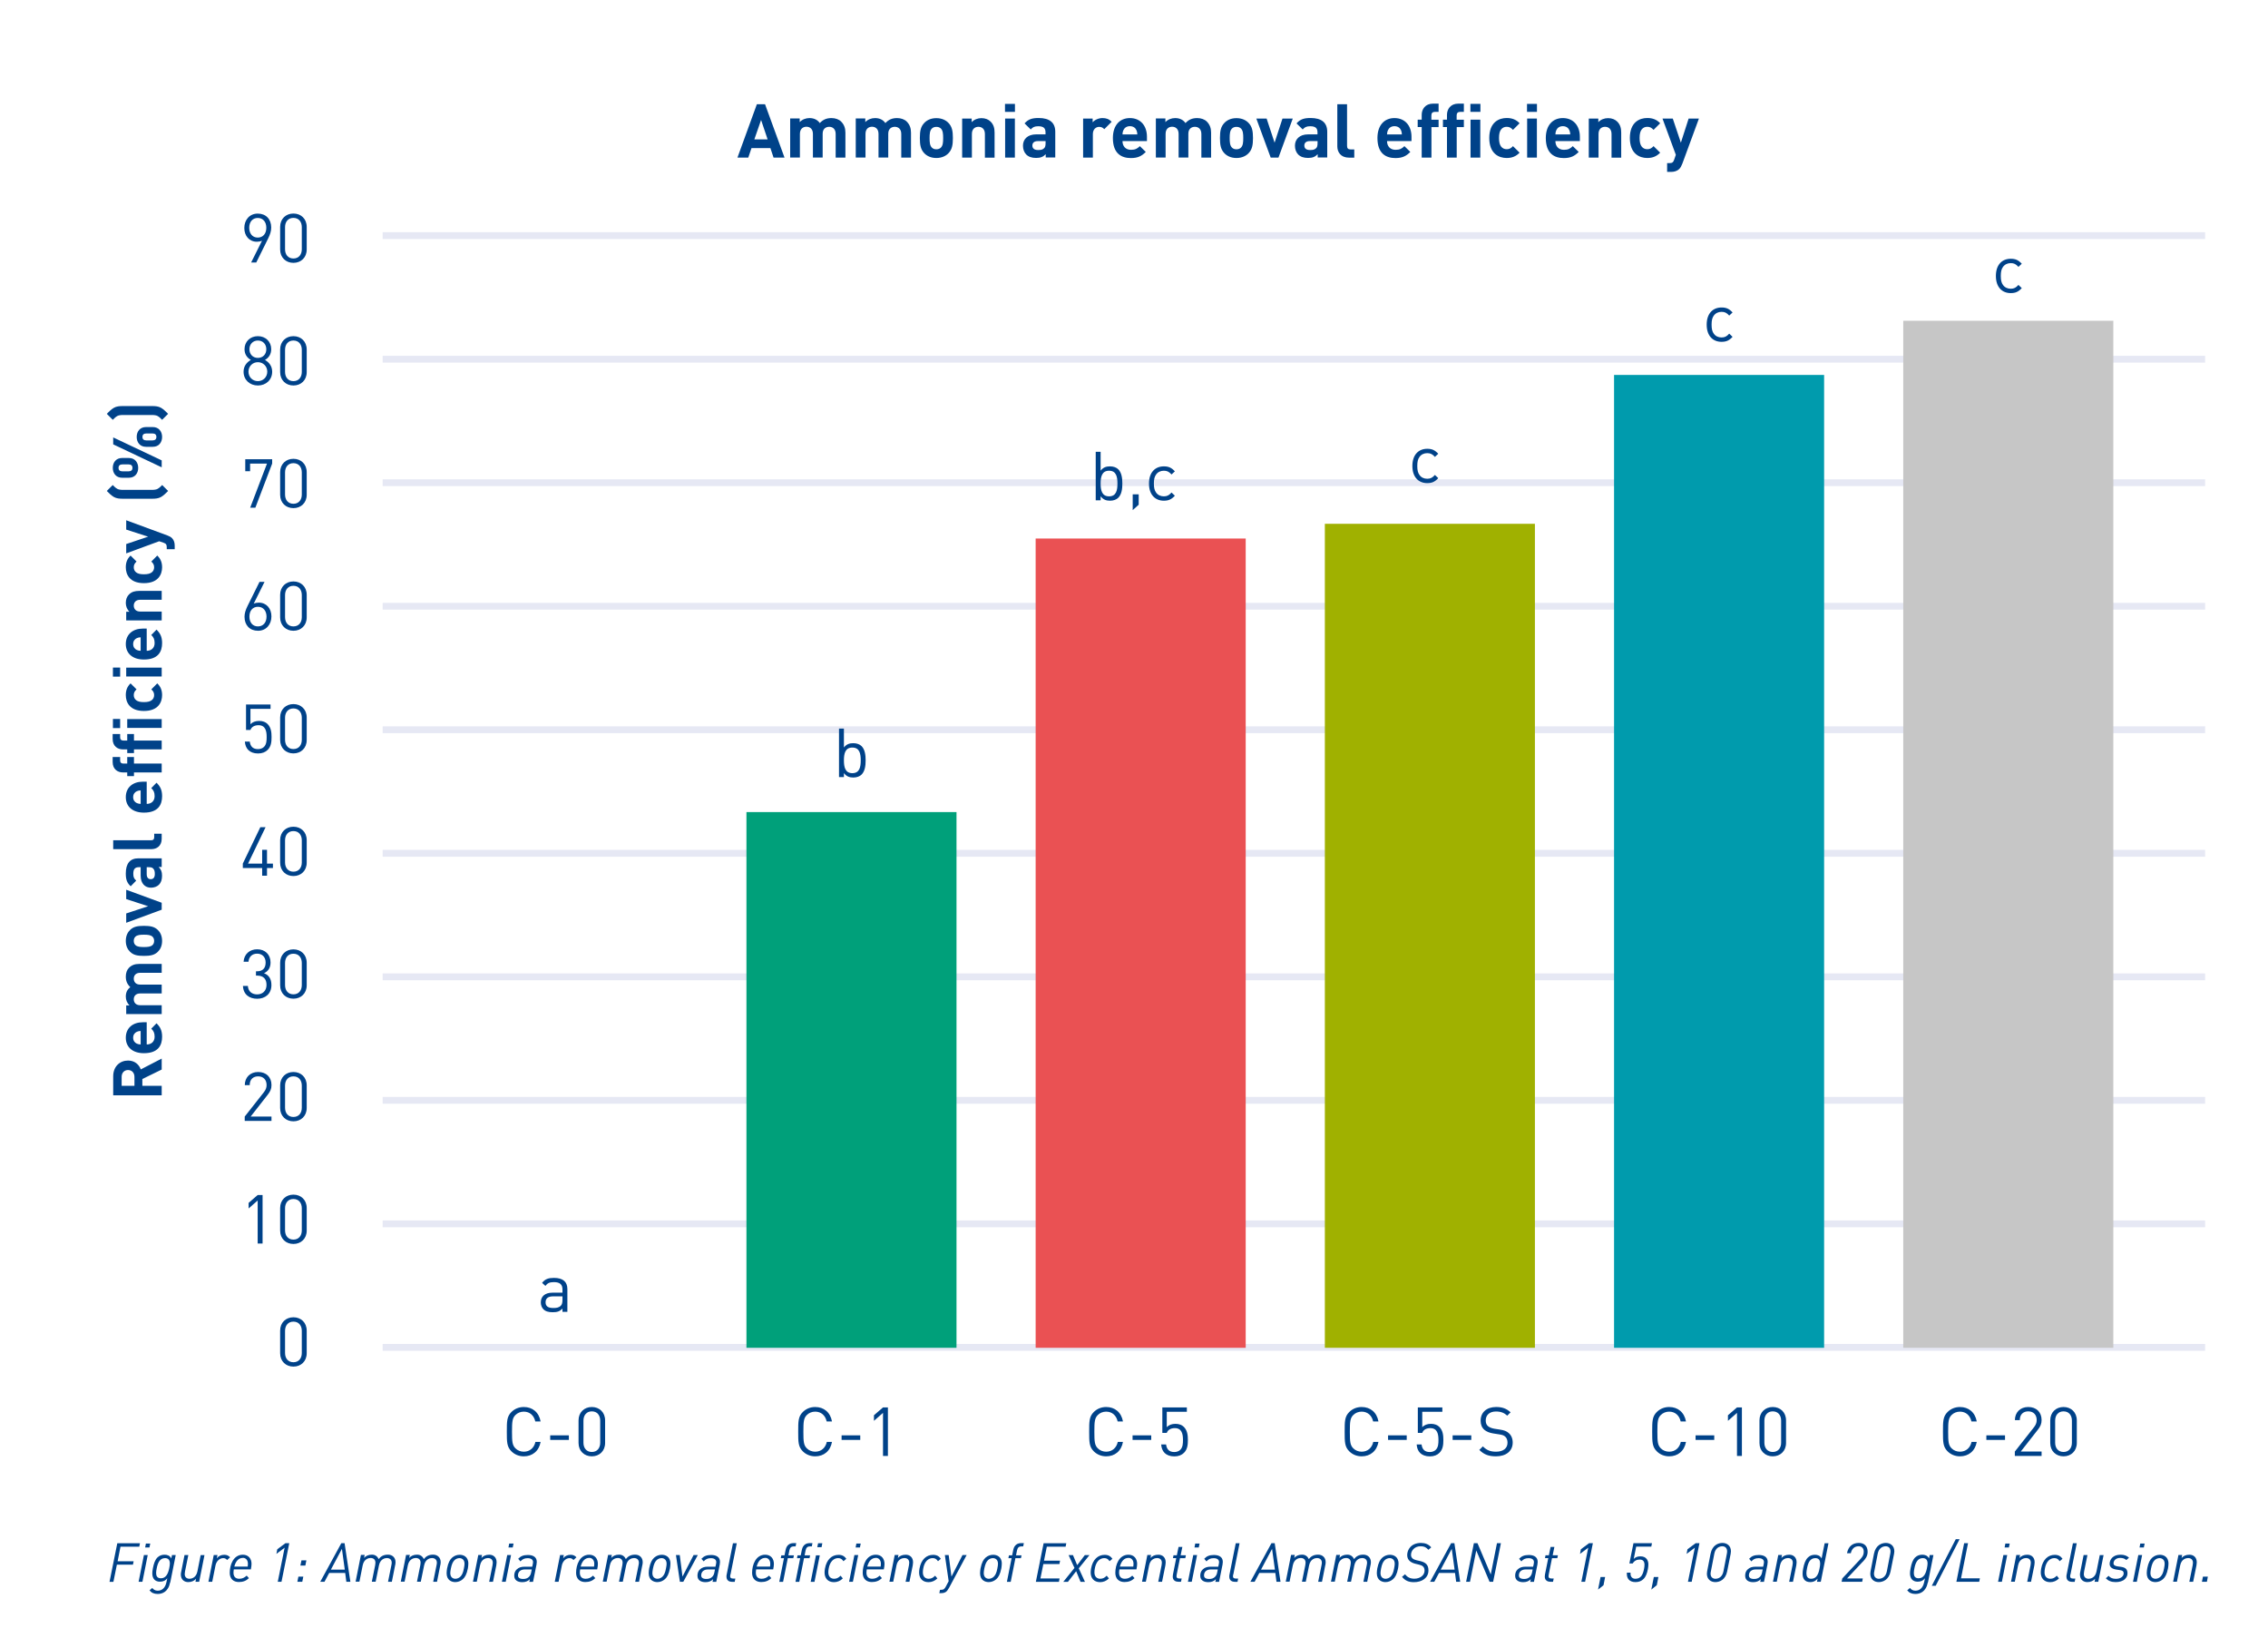 <?xml version="1.0" encoding="UTF-8"?>
<svg xmlns="http://www.w3.org/2000/svg" id="Laag_1" viewBox="0 0 332.98 238.88">
  <defs>
    <style>.cls-1{fill:none;stroke:#e6e8f4;stroke-linejoin:round;}.cls-2{fill:#004289;}.cls-3{fill:#ea5153;}.cls-4{fill:#00a07a;}.cls-5{fill:#009bad;}.cls-6{fill:#a0b100;}.cls-7{fill:#c6c6c6;}</style>
  </defs>
  <line class="cls-1" x1="323.75" y1="197.76" x2="56.18" y2="197.76"></line>
  <line class="cls-1" x1="323.75" y1="179.63" x2="56.18" y2="179.63"></line>
  <line class="cls-1" x1="323.75" y1="161.5" x2="56.18" y2="161.5"></line>
  <line class="cls-1" x1="323.75" y1="143.37" x2="56.18" y2="143.37"></line>
  <line class="cls-1" x1="323.75" y1="125.24" x2="56.18" y2="125.24"></line>
  <line class="cls-1" x1="323.75" y1="107.11" x2="56.18" y2="107.11"></line>
  <line class="cls-1" x1="323.75" y1="88.98" x2="56.18" y2="88.98"></line>
  <line class="cls-1" x1="323.75" y1="70.85" x2="56.18" y2="70.85"></line>
  <line class="cls-1" x1="323.75" y1="52.72" x2="56.18" y2="52.72"></line>
  <line class="cls-1" x1="323.75" y1="34.58" x2="56.18" y2="34.58"></line>
  <path class="cls-2" d="m113.57,23.13l-.46-1.39h-2.78l-.47,1.39h-1.59l2.85-7.83h1.2l2.86,7.83h-1.59Zm-1.83-5.52l-.99,2.85h1.95l-.96-2.85Z"></path>
  <path class="cls-2" d="m122.69,23.13v-3.47c0-.78-.5-1.05-.95-1.05s-.96.26-.96,1.01v3.5h-1.43v-3.47c0-.78-.5-1.05-.95-1.05s-.96.26-.96,1.05v3.47h-1.43v-5.73h1.4v.53c.37-.39.9-.59,1.43-.59.64,0,1.16.23,1.52.73.48-.51,1-.73,1.72-.73.57,0,1.09.19,1.41.51.46.46.63,1,.63,1.63v3.66h-1.43Z"></path>
  <path class="cls-2" d="m132.32,23.13v-3.47c0-.78-.5-1.05-.95-1.05s-.96.26-.96,1.01v3.5h-1.43v-3.47c0-.78-.5-1.05-.95-1.05s-.96.26-.96,1.05v3.47h-1.43v-5.73h1.4v.53c.37-.39.9-.59,1.43-.59.64,0,1.16.23,1.52.73.48-.51,1-.73,1.72-.73.57,0,1.09.19,1.41.51.46.46.63,1,.63,1.63v3.66h-1.43Z"></path>
  <path class="cls-2" d="m139.25,22.49c-.35.37-.94.7-1.78.7s-1.42-.33-1.77-.7c-.52-.54-.65-1.19-.65-2.23s.13-1.68.65-2.22c.35-.37.92-.7,1.77-.7s1.43.33,1.78.7c.52.54.65,1.19.65,2.22s-.13,1.69-.65,2.23Zm-1.11-3.62c-.17-.17-.38-.25-.67-.25s-.5.09-.66.25c-.3.3-.33.79-.33,1.39s.03,1.1.33,1.4c.17.17.37.25.66.25s.51-.09.67-.25c.3-.3.33-.8.33-1.4s-.03-1.09-.33-1.39Z"></path>
  <path class="cls-2" d="m144.6,23.13v-3.47c0-.78-.5-1.05-.95-1.05s-.96.26-.96,1.05v3.47h-1.43v-5.73h1.4v.53c.37-.4.9-.59,1.43-.59.57,0,1.03.19,1.35.51.46.46.58,1,.58,1.63v3.66h-1.43Z"></path>
  <path class="cls-2" d="m147.55,16.42v-1.17h1.46v1.17h-1.46Zm.02,6.71v-5.73h1.43v5.73h-1.43Z"></path>
  <path class="cls-2" d="m153.53,23.13v-.5c-.38.39-.75.55-1.41.55s-1.12-.17-1.46-.51c-.31-.32-.47-.78-.47-1.29,0-.91.63-1.66,1.96-1.66h1.35v-.29c0-.63-.31-.9-1.07-.9-.55,0-.8.13-1.1.47l-.91-.89c.56-.62,1.11-.79,2.07-.79,1.61,0,2.44.68,2.44,2.02v3.77h-1.4Zm-.03-2.42h-1.13c-.52,0-.8.24-.8.65s.26.66.83.66c.4,0,.65-.03.9-.27.15-.14.21-.37.21-.73v-.31Z"></path>
  <path class="cls-2" d="m162.13,18.96c-.22-.22-.41-.34-.76-.34-.44,0-.92.33-.92,1.06v3.45h-1.43v-5.73h1.4v.55c.28-.33.83-.62,1.44-.62.56,0,.96.14,1.35.54l-1.08,1.09Z"></path>
  <path class="cls-2" d="m164.8,20.71c0,.74.45,1.28,1.25,1.28.63,0,.93-.18,1.3-.54l.87.85c-.58.58-1.14.9-2.18.9-1.35,0-2.65-.62-2.65-2.94,0-1.87,1.01-2.93,2.5-2.93,1.59,0,2.5,1.17,2.5,2.74v.64h-3.59Zm2.05-1.6c-.15-.34-.47-.59-.96-.59s-.8.25-.96.59c-.09.21-.12.36-.13.62h2.18c-.01-.25-.04-.41-.13-.62Z"></path>
  <path class="cls-2" d="m176.38,23.13v-3.47c0-.78-.5-1.05-.95-1.05s-.96.26-.96,1.01v3.5h-1.43v-3.47c0-.78-.5-1.05-.95-1.05s-.96.26-.96,1.05v3.47h-1.43v-5.73h1.4v.53c.37-.39.9-.59,1.43-.59.64,0,1.16.23,1.52.73.48-.51,1-.73,1.72-.73.57,0,1.09.19,1.41.51.46.46.63,1,.63,1.63v3.66h-1.43Z"></path>
  <path class="cls-2" d="m183.31,22.49c-.35.37-.94.7-1.78.7s-1.42-.33-1.77-.7c-.52-.54-.65-1.19-.65-2.23s.13-1.68.65-2.22c.35-.37.92-.7,1.77-.7s1.43.33,1.78.7c.52.54.65,1.19.65,2.22s-.13,1.69-.65,2.23Zm-1.11-3.62c-.17-.17-.38-.25-.67-.25s-.5.09-.66.25c-.3.3-.33.79-.33,1.39s.03,1.1.33,1.4c.17.17.37.25.66.25s.51-.09.67-.25c.3-.3.33-.8.33-1.4s-.03-1.09-.33-1.39Z"></path>
  <path class="cls-2" d="m187.68,23.13h-1.12l-2.11-5.73h1.51l1.17,3.54,1.16-3.54h1.51l-2.1,5.73Z"></path>
  <path class="cls-2" d="m193.46,23.13v-.5c-.38.39-.75.55-1.41.55s-1.12-.17-1.46-.51c-.31-.32-.47-.78-.47-1.29,0-.91.63-1.66,1.96-1.66h1.35v-.29c0-.63-.31-.9-1.07-.9-.55,0-.8.13-1.1.47l-.91-.89c.56-.62,1.11-.79,2.07-.79,1.61,0,2.44.68,2.44,2.02v3.77h-1.4Zm-.03-2.42h-1.13c-.52,0-.8.24-.8.65s.26.66.83.66c.4,0,.65-.03.9-.27.15-.14.21-.37.21-.73v-.31Z"></path>
  <path class="cls-2" d="m198.01,23.13c-1.18,0-1.67-.83-1.67-1.64v-6.19h1.43v6.11c0,.34.14.52.51.52h.55v1.21h-.81Z"></path>
  <path class="cls-2" d="m203.64,20.71c0,.74.45,1.28,1.25,1.28.63,0,.93-.18,1.3-.54l.87.85c-.58.58-1.14.9-2.18.9-1.35,0-2.65-.62-2.65-2.94,0-1.87,1.01-2.93,2.5-2.93,1.59,0,2.5,1.17,2.5,2.74v.64h-3.59Zm2.05-1.6c-.15-.34-.47-.59-.96-.59s-.8.25-.96.59c-.09.21-.12.36-.13.62h2.18c-.01-.25-.04-.41-.13-.62Z"></path>
  <path class="cls-2" d="m210.16,18.65v4.48h-1.43v-4.48h-.59v-1.09h.59v-.71c0-.81.51-1.64,1.67-1.64h.81v1.21h-.56c-.34,0-.5.19-.5.52v.63h1.06v1.09h-1.06Z"></path>
  <path class="cls-2" d="m213.87,18.65v4.48h-1.43v-4.48h-.59v-1.09h.59v-.71c0-.81.51-1.64,1.67-1.64h.81v1.21h-.55c-.34,0-.51.19-.51.52v.63h1.06v1.09h-1.06Zm2.01-2.23v-1.17h1.47v1.17h-1.47Zm.02,6.71v-5.57h1.43v5.57h-1.43Z"></path>
  <path class="cls-2" d="m221.21,23.19c-1.14,0-2.56-.62-2.56-2.94s1.42-2.93,2.56-2.93c.79,0,1.39.24,1.89.77l-.97.97c-.3-.32-.55-.45-.92-.45-.34,0-.6.12-.81.37-.22.28-.32.66-.32,1.27s.1,1,.32,1.28c.21.25.47.37.81.37.37,0,.63-.13.92-.45l.97.96c-.51.53-1.1.78-1.89.78Z"></path>
  <path class="cls-2" d="m224.19,16.42v-1.17h1.46v1.17h-1.46Zm.02,6.71v-5.73h1.43v5.73h-1.43Z"></path>
  <path class="cls-2" d="m228.36,20.71c0,.74.45,1.28,1.25,1.28.63,0,.93-.18,1.3-.54l.87.85c-.58.58-1.14.9-2.18.9-1.35,0-2.65-.62-2.65-2.94,0-1.87,1.01-2.93,2.5-2.93,1.59,0,2.5,1.17,2.5,2.74v.64h-3.59Zm2.05-1.6c-.15-.34-.47-.59-.96-.59s-.8.25-.96.59c-.09.21-.12.36-.13.62h2.18c-.01-.25-.04-.41-.13-.62Z"></path>
  <path class="cls-2" d="m236.6,23.13v-3.47c0-.78-.5-1.05-.95-1.05s-.96.26-.96,1.05v3.47h-1.43v-5.73h1.4v.53c.37-.4.9-.59,1.43-.59.57,0,1.03.19,1.35.51.46.46.58,1,.58,1.63v3.66h-1.43Z"></path>
  <path class="cls-2" d="m241.85,23.19c-1.14,0-2.56-.62-2.56-2.94s1.42-2.93,2.56-2.93c.79,0,1.39.24,1.89.77l-.97.97c-.3-.32-.55-.45-.92-.45-.34,0-.6.12-.81.37-.22.28-.32.66-.32,1.27s.1,1,.32,1.28c.21.25.47.37.81.37.37,0,.63-.13.92-.45l.97.96c-.51.53-1.1.78-1.89.78Z"></path>
  <path class="cls-2" d="m246.98,24.05c-.12.32-.25.56-.43.74-.33.33-.76.44-1.23.44h-.56v-1.29h.33c.41,0,.57-.1.71-.52l.24-.7-1.96-5.32h1.51l1.19,3.54,1.14-3.54h1.51l-2.45,6.66Z"></path>
  <path class="cls-2" d="m39.37,35l-1.75,3.53h-.75l1.6-3.2c-.22.1-.48.15-.76.15-1.11,0-1.84-.85-1.84-2.02s.76-2.11,1.97-2.11,1.98.82,1.98,2.05c0,.51-.15,1-.45,1.6Zm-1.53-3.01c-.76,0-1.25.57-1.25,1.44,0,.79.43,1.44,1.25,1.44.76,0,1.26-.56,1.26-1.44s-.5-1.44-1.26-1.44Z"></path>
  <path class="cls-2" d="m43.08,38.58c-1.11,0-1.95-.78-1.95-1.96v-3.32c0-1.18.84-1.96,1.95-1.96s1.95.78,1.95,1.96v3.32c0,1.18-.84,1.96-1.95,1.96Zm1.23-5.24c0-.78-.44-1.36-1.23-1.36s-1.23.58-1.23,1.36v3.24c0,.78.44,1.36,1.23,1.36s1.23-.58,1.23-1.36v-3.24Z"></path>
  <path class="cls-2" d="m37.86,56.58c-1.18,0-2.1-.82-2.1-2.02,0-.83.47-1.39,1.07-1.73-.56-.32-.93-.84-.93-1.58,0-1.11.83-1.91,1.96-1.91s1.96.8,1.96,1.91c0,.74-.36,1.26-.92,1.58.6.34,1.06.9,1.06,1.73,0,1.2-.92,2.02-2.1,2.02Zm0-3.42c-.78,0-1.38.6-1.38,1.39s.6,1.39,1.38,1.39,1.38-.6,1.38-1.39-.6-1.39-1.38-1.39Zm0-3.18c-.73,0-1.24.54-1.24,1.28s.51,1.27,1.24,1.27,1.24-.52,1.24-1.27-.51-1.28-1.24-1.28Z"></path>
  <path class="cls-2" d="m43.08,56.58c-1.11,0-1.95-.78-1.95-1.96v-3.32c0-1.18.84-1.96,1.95-1.96s1.95.78,1.95,1.96v3.32c0,1.18-.84,1.96-1.95,1.96Zm1.23-5.24c0-.78-.44-1.36-1.23-1.36s-1.23.58-1.23,1.36v3.24c0,.78.44,1.36,1.23,1.36s1.23-.58,1.23-1.36v-3.24Z"></path>
  <path class="cls-2" d="m37.49,74.52h-.76l2.47-6.48h-2.48v1.12h-.71v-1.76h3.95v.64l-2.47,6.48Z"></path>
  <path class="cls-2" d="m43.08,74.58c-1.11,0-1.95-.78-1.95-1.96v-3.32c0-1.18.84-1.96,1.95-1.96s1.95.78,1.95,1.96v3.32c0,1.18-.84,1.96-1.95,1.96Zm1.23-5.24c0-.78-.44-1.36-1.23-1.36s-1.23.58-1.23,1.36v3.24c0,.78.44,1.36,1.23,1.36s1.23-.58,1.23-1.36v-3.24Z"></path>
  <path class="cls-2" d="m37.88,92.58c-1.21,0-1.98-.82-1.98-2.05,0-.51.15-1,.45-1.6l1.75-3.53h.74l-1.59,3.2c.22-.1.47-.15.75-.15,1.11,0,1.85.85,1.85,2.02s-.76,2.11-1.97,2.11Zm-.01-3.52c-.76,0-1.25.56-1.25,1.44s.49,1.44,1.25,1.44,1.26-.57,1.26-1.44c0-.79-.44-1.44-1.26-1.44Z"></path>
  <path class="cls-2" d="m43.08,92.58c-1.11,0-1.95-.78-1.95-1.96v-3.32c0-1.18.84-1.96,1.95-1.96s1.95.78,1.95,1.96v3.32c0,1.18-.84,1.96-1.95,1.96Zm1.23-5.24c0-.78-.44-1.36-1.23-1.36s-1.23.58-1.23,1.36v3.24c0,.78.44,1.36,1.23,1.36s1.23-.58,1.23-1.36v-3.24Z"></path>
  <path class="cls-2" d="m39.3,110.06c-.33.33-.79.53-1.42.53s-1.12-.2-1.43-.51c-.31-.32-.46-.73-.5-1.24h.72c.09.71.46,1.11,1.21,1.11.35,0,.67-.12.88-.33.37-.37.39-.94.39-1.45,0-.87-.17-1.73-1.2-1.73-.62,0-1.04.28-1.18.7h-.65v-3.74h3.6v.64h-2.95v2.26c.28-.31.72-.49,1.28-.49.53,0,.95.17,1.23.45.52.52.59,1.24.59,1.91,0,.71-.06,1.38-.57,1.89Z"></path>
  <path class="cls-2" d="m43.08,110.58c-1.11,0-1.95-.78-1.95-1.96v-3.32c0-1.18.84-1.96,1.95-1.96s1.95.78,1.95,1.96v3.32c0,1.18-.84,1.96-1.95,1.96Zm1.23-5.24c0-.78-.44-1.36-1.23-1.36s-1.23.58-1.23,1.36v3.24c0,.78.44,1.36,1.23,1.36s1.23-.58,1.23-1.36v-3.24Z"></path>
  <path class="cls-2" d="m39.2,127.4v1.13h-.71v-1.13h-2.84v-.65l2.57-5.34h.77l-2.57,5.34h2.07v-2.02h.71v2.02h.87v.65h-.87Z"></path>
  <path class="cls-2" d="m43.08,128.58c-1.11,0-1.95-.78-1.95-1.96v-3.32c0-1.18.84-1.96,1.95-1.96s1.95.78,1.95,1.96v3.32c0,1.18-.84,1.96-1.95,1.96Zm1.23-5.24c0-.78-.44-1.36-1.23-1.36s-1.23.58-1.23,1.36v3.24c0,.78.44,1.36,1.23,1.36s1.23-.58,1.23-1.36v-3.24Z"></path>
  <path class="cls-2" d="m37.76,146.59c-1.12,0-2.03-.59-2.09-1.88h.72c.06.89.69,1.24,1.37,1.24.77,0,1.37-.51,1.37-1.38s-.43-1.38-1.4-1.38h-.15v-.63h.15c.87,0,1.27-.49,1.27-1.29,0-.85-.55-1.3-1.24-1.3-.75,0-1.21.46-1.28,1.19h-.72c.08-1.15.92-1.83,2-1.83,1.16,0,1.96.77,1.96,1.93,0,.75-.32,1.29-.96,1.58.72.27,1.09.85,1.09,1.74,0,1.31-.93,2.01-2.09,2.01Z"></path>
  <path class="cls-2" d="m43.08,146.58c-1.11,0-1.95-.78-1.95-1.96v-3.32c0-1.18.84-1.96,1.95-1.96s1.95.78,1.95,1.96v3.32c0,1.18-.84,1.96-1.95,1.96Zm1.23-5.24c0-.78-.44-1.36-1.23-1.36s-1.23.58-1.23,1.36v3.24c0,.78.44,1.36,1.23,1.36s1.23-.58,1.23-1.36v-3.24Z"></path>
  <path class="cls-2" d="m35.93,164.52v-.64l2.81-3.57c.27-.35.4-.66.4-1.05,0-.77-.46-1.28-1.24-1.28-.66,0-1.24.37-1.24,1.29h-.72c0-1.12.77-1.93,1.96-1.93s1.96.75,1.96,1.92c0,.57-.18.94-.57,1.44l-2.49,3.18h3.06v.64h-3.93Z"></path>
  <path class="cls-2" d="m43.08,164.58c-1.11,0-1.95-.78-1.95-1.96v-3.32c0-1.18.84-1.96,1.95-1.96s1.95.78,1.95,1.96v3.32c0,1.18-.84,1.96-1.95,1.96Zm1.23-5.24c0-.78-.44-1.36-1.23-1.36s-1.23.58-1.23,1.36v3.24c0,.78.44,1.36,1.23,1.36s1.23-.58,1.23-1.36v-3.24Z"></path>
  <path class="cls-2" d="m37.83,182.52v-6.32l-1.33,1.17v-.82l1.33-1.15h.72v7.12h-.72Z"></path>
  <path class="cls-2" d="m43.08,182.58c-1.11,0-1.95-.78-1.95-1.96v-3.32c0-1.18.84-1.96,1.95-1.96s1.95.78,1.95,1.96v3.32c0,1.18-.84,1.96-1.95,1.96Zm1.23-5.24c0-.78-.44-1.36-1.23-1.36s-1.23.58-1.23,1.36v3.24c0,.78.44,1.36,1.23,1.36s1.23-.58,1.23-1.36v-3.24Z"></path>
  <path class="cls-2" d="m43.08,200.58c-1.11,0-1.95-.78-1.95-1.96v-3.32c0-1.18.84-1.96,1.95-1.96s1.95.78,1.95,1.96v3.32c0,1.18-.84,1.96-1.95,1.96Zm1.23-5.24c0-.78-.44-1.36-1.23-1.36s-1.23.58-1.23,1.36v3.24c0,.78.44,1.36,1.23,1.36s1.23-.58,1.23-1.36v-3.24Z"></path>
  <path class="cls-2" d="m23.74,156.98l-2.84,1.39v1h2.84v1.39h-7.12v-2.79c0-1.45.99-2.31,2.18-2.31,1,0,1.62.61,1.87,1.3l3.07-1.59v1.61Zm-5.88,1.08v1.31h1.88v-1.31c0-.61-.39-1.01-.94-1.01s-.94.4-.94,1.01Z"></path>
  <path class="cls-2" d="m21.54,153.3c.67,0,1.16-.41,1.16-1.14,0-.57-.16-.85-.49-1.18l.77-.79c.53.53.82,1.04.82,1.98,0,1.23-.56,2.41-2.67,2.41-1.7,0-2.66-.92-2.66-2.27,0-1.45,1.06-2.27,2.49-2.27h.58v3.26Zm-1.45-1.86c-.31.14-.54.43-.54.87s.23.73.54.87c.19.08.33.11.56.12v-1.98c-.23,0-.37.04-.56.12Z"></path>
  <path class="cls-2" d="m23.74,142.78h-3.15c-.71,0-.95.45-.95.86s.24.87.92.87h3.18v1.3h-3.15c-.71,0-.95.45-.95.86s.24.87.95.87h3.15v1.3h-5.21v-1.27h.48c-.35-.34-.54-.82-.54-1.3,0-.58.21-1.05.66-1.38-.46-.44-.66-.91-.66-1.56,0-.52.17-.99.46-1.28.42-.42.91-.57,1.48-.57h3.33v1.3Z"></path>
  <path class="cls-2" d="m23.16,136.48c.34.32.64.85.64,1.62s-.3,1.29-.64,1.61c-.49.47-1.08.59-2.03.59s-1.53-.12-2.02-.59c-.34-.32-.64-.84-.64-1.61s.3-1.3.64-1.62c.49-.47,1.08-.59,2.02-.59s1.54.12,2.03.59Zm-3.29,1.01c-.15.15-.23.35-.23.61s.08.45.23.6c.27.27.72.3,1.26.3s1-.03,1.27-.3c.15-.15.23-.34.23-.6s-.08-.46-.23-.61c-.27-.27-.73-.3-1.27-.3s-.99.03-1.26.3Z"></path>
  <path class="cls-2" d="m23.74,132.5v1.02l-5.21,1.92v-1.37l3.22-1.06-3.22-1.05v-1.37l5.21,1.91Z"></path>
  <path class="cls-2" d="m23.74,127.25h-.45c.35.35.5.68.5,1.28s-.15,1.02-.46,1.33c-.29.28-.71.43-1.17.43-.83,0-1.51-.57-1.51-1.78v-1.23h-.26c-.57,0-.82.28-.82.97,0,.5.12.73.43,1l-.81.83c-.56-.51-.72-1.01-.72-1.88,0-1.46.62-2.22,1.84-2.22h3.43v1.27Zm-2.2.03v1.03c0,.47.22.73.59.73s.6-.24.6-.75c0-.36-.03-.59-.25-.82-.13-.14-.34-.19-.66-.19h-.28Z"></path>
  <path class="cls-2" d="m23.74,123.11c0,1.07-.75,1.52-1.49,1.52h-5.63v-1.3h5.55c.31,0,.47-.13.47-.46v-.5h1.1v.74Z"></path>
  <path class="cls-2" d="m21.54,117.99c.67,0,1.16-.41,1.16-1.14,0-.57-.16-.85-.49-1.18l.77-.79c.53.53.82,1.04.82,1.98,0,1.23-.56,2.41-2.67,2.41-1.7,0-2.66-.92-2.66-2.27,0-1.45,1.06-2.27,2.49-2.27h.58v3.26Zm-1.45-1.86c-.31.14-.54.43-.54.87s.23.73.54.87c.19.08.33.11.56.12v-1.98c-.23,0-.37.04-.56.12Z"></path>
  <path class="cls-2" d="m19.67,112.07h4.07v1.3h-4.07v.54h-.99v-.54h-.65c-.74,0-1.49-.46-1.49-1.52v-.74h1.1v.51c0,.31.17.45.47.45h.57v-.96h.99v.96Z"></path>
  <path class="cls-2" d="m19.67,108.69h4.07v1.3h-4.07v.54h-.99v-.54h-.65c-.74,0-1.49-.46-1.49-1.52v-.74h1.1v.5c0,.31.17.46.47.46h.57v-.96h.99v.96Zm-2.03-1.83h-1.06v-1.34h1.06v1.34Zm6.1-.02h-5.06v-1.3h5.06v1.3Z"></path>
  <path class="cls-2" d="m23.8,102.02c0,1.04-.56,2.33-2.67,2.33s-2.66-1.29-2.66-2.33c0-.72.22-1.26.7-1.72l.88.88c-.29.27-.41.5-.41.84,0,.31.11.55.34.74.25.2.6.29,1.15.29s.91-.09,1.16-.29c.23-.19.34-.43.34-.74,0-.34-.12-.57-.41-.84l.87-.88c.48.46.71,1,.71,1.72Z"></path>
  <path class="cls-2" d="m17.64,99.31h-1.06v-1.33h1.06v1.33Zm6.1-.02h-5.21v-1.3h5.21v1.3Z"></path>
  <path class="cls-2" d="m21.54,95.52c.67,0,1.16-.41,1.16-1.14,0-.57-.16-.85-.49-1.18l.77-.79c.53.53.82,1.04.82,1.98,0,1.23-.56,2.41-2.67,2.41-1.7,0-2.66-.92-2.66-2.27,0-1.45,1.06-2.27,2.49-2.27h.58v3.26Zm-1.45-1.86c-.31.14-.54.43-.54.87s.23.73.54.87c.19.08.33.11.56.12v-1.98c-.23,0-.37.04-.56.12Z"></path>
  <path class="cls-2" d="m23.74,88.03h-3.15c-.71,0-.95.45-.95.86s.24.87.95.87h3.15v1.3h-5.21v-1.27h.48c-.36-.34-.54-.82-.54-1.3,0-.52.17-.94.46-1.23.42-.42.91-.53,1.48-.53h3.33v1.3Z"></path>
  <path class="cls-2" d="m23.8,83.26c0,1.04-.56,2.33-2.67,2.33s-2.66-1.29-2.66-2.33c0-.72.22-1.26.7-1.72l.88.88c-.29.27-.41.5-.41.84,0,.31.11.55.34.74.25.2.6.29,1.15.29s.91-.09,1.16-.29c.23-.19.34-.43.34-.74,0-.34-.12-.57-.41-.84l.87-.88c.48.46.71,1,.71,1.72Z"></path>
  <path class="cls-2" d="m24.58,78.59c.29.11.51.23.67.39.3.3.4.69.4,1.12v.51h-1.17v-.3c0-.37-.09-.52-.47-.65l-.64-.22-4.84,1.78v-1.37l3.22-1.08-3.22-1.04v-1.37l6.05,2.23Z"></path>
  <path class="cls-2" d="m24.68,72.06c-.33.33-.64.65-1.03.88-.4.23-.85.26-1.29.26h-4.36c-.44,0-.89-.03-1.29-.26-.39-.23-.7-.55-1.03-.88l.87-.87c.24.24.38.39.67.56.18.1.46.15.84.15h4.24c.38,0,.66-.05.84-.15.29-.17.43-.32.67-.56l.87.87Z"></path>
  <path class="cls-2" d="m20.29,68.67c0,.79-.47,1.45-1.37,1.45h-.99c-.9,0-1.37-.66-1.37-1.45s.47-1.45,1.37-1.45h.99c.9,0,1.37.67,1.37,1.45Zm3.45-1.1v1.02l-7.12-3.37v-1.02l7.12,3.37Zm-5.77.59c-.38,0-.57.19-.57.51s.19.51.57.51h.91c.38,0,.57-.19.57-.51s-.19-.51-.57-.51h-.91Zm5.83-4.03c0,.79-.47,1.45-1.37,1.45h-.99c-.9,0-1.37-.66-1.37-1.45s.47-1.45,1.37-1.45h.99c.9,0,1.37.67,1.37,1.45Zm-2.32-.51c-.38,0-.57.19-.57.51s.19.51.57.51h.91c.38,0,.57-.18.57-.51s-.19-.51-.57-.51h-.91Z"></path>
  <path class="cls-2" d="m23.65,59.86c.39.23.7.55,1.03.88l-.88.88c-.24-.24-.37-.39-.66-.56-.18-.1-.46-.15-.84-.15h-4.24c-.38,0-.66.05-.84.15-.29.17-.42.32-.66.56l-.88-.88c.33-.33.64-.65,1.03-.88.4-.23.85-.26,1.29-.26h4.36c.44,0,.89.03,1.29.26Z"></path>
  <path class="cls-2" d="m295.21,43.02c-1.24,0-2.18-.84-2.18-2.52s.94-2.52,2.18-2.52c.68,0,1.11.18,1.62.73l-.49.46c-.37-.41-.66-.55-1.13-.55s-.88.19-1.14.56c-.23.32-.32.7-.32,1.32s.09,1,.32,1.32c.26.37.66.56,1.14.56s.76-.15,1.13-.56l.49.47c-.51.55-.94.73-1.62.73Z"></path>
  <path class="cls-2" d="m252.75,50.17c-1.24,0-2.18-.84-2.18-2.52s.94-2.52,2.18-2.52c.68,0,1.11.18,1.62.73l-.49.46c-.37-.41-.66-.55-1.13-.55s-.88.19-1.14.56c-.23.32-.32.7-.32,1.32s.09,1,.32,1.32c.26.37.66.56,1.14.56s.76-.15,1.13-.56l.49.47c-.51.55-.94.73-1.62.73Z"></path>
  <path class="cls-2" d="m209.54,70.91c-1.24,0-2.18-.84-2.18-2.52s.94-2.52,2.18-2.52c.68,0,1.11.18,1.62.73l-.49.46c-.37-.41-.66-.55-1.13-.55s-.88.19-1.14.56c-.23.32-.32.7-.32,1.32s.09,1,.32,1.32c.26.37.66.56,1.14.56s.76-.15,1.13-.56l.49.47c-.51.55-.94.73-1.62.73Z"></path>
  <path class="cls-2" d="m164.18,73.06c-.26.26-.7.43-1.2.43-.54,0-.99-.13-1.39-.65v.59h-.72v-7.12h.72v2.77c.4-.51.85-.63,1.39-.63.5,0,.94.17,1.2.43.5.5.6,1.32.6,2.09s-.1,1.59-.6,2.09Zm-1.35-3.97c-1.07,0-1.24.92-1.24,1.88s.17,1.88,1.24,1.88,1.23-.92,1.23-1.88-.16-1.88-1.23-1.88Z"></path>
  <path class="cls-2" d="m166.3,74.87v-2.32h.88v1.53l-.88.79Z"></path>
  <path class="cls-2" d="m170.87,73.49c-1.24,0-2.18-.84-2.18-2.52s.94-2.52,2.18-2.52c.68,0,1.11.18,1.62.73l-.49.46c-.37-.41-.66-.55-1.13-.55s-.88.19-1.14.56c-.23.32-.32.7-.32,1.32s.09,1,.32,1.32c.26.37.66.56,1.14.56s.76-.15,1.13-.56l.49.47c-.51.55-.94.73-1.62.73Z"></path>
  <path class="cls-2" d="m126.49,113.69c-.26.26-.7.43-1.2.43-.54,0-.99-.13-1.39-.65v.59h-.72v-7.12h.72v2.77c.4-.51.85-.63,1.39-.63.5,0,.94.17,1.2.43.5.5.6,1.32.6,2.09s-.1,1.59-.6,2.09Zm-1.35-3.97c-1.07,0-1.24.92-1.24,1.88s.17,1.88,1.24,1.88,1.23-.92,1.23-1.88-.16-1.88-1.23-1.88Z"></path>
  <path class="cls-2" d="m82.58,192.54v-.47c-.4.4-.76.53-1.42.53s-1.08-.13-1.39-.45c-.24-.24-.37-.61-.37-1,0-.86.6-1.42,1.7-1.42h1.48v-.47c0-.72-.36-1.08-1.26-1.08-.63,0-.95.15-1.24.56l-.49-.45c.44-.57.94-.73,1.74-.73,1.32,0,1.97.57,1.97,1.64v3.34h-.72Zm0-2.27h-1.38c-.74,0-1.1.3-1.1.87s.35.84,1.13.84c.42,0,.79-.03,1.1-.33.17-.16.25-.44.25-.85v-.53Z"></path>
  <rect class="cls-4" x="109.59" y="119.19" width="30.84" height="78.63"></rect>
  <rect class="cls-3" x="152.05" y="79.04" width="30.84" height="118.78"></rect>
  <rect class="cls-6" x="194.51" y="76.88" width="30.84" height="120.94"></rect>
  <rect class="cls-5" x="236.97" y="55.03" width="30.84" height="142.79"></rect>
  <rect class="cls-7" x="279.43" y="47.08" width="30.84" height="150.74"></rect>
  <path class="cls-2" d="m119.68,213.75c-.7,0-1.34-.26-1.82-.74-.67-.67-.67-1.37-.67-2.88s0-2.21.67-2.88c.48-.48,1.12-.74,1.82-.74,1.28,0,2.23.78,2.47,2.12h-.78c-.19-.87-.8-1.44-1.69-1.44-.47,0-.92.18-1.23.5-.45.46-.5.95-.5,2.44s.05,1.98.5,2.44c.31.32.76.5,1.23.5.89,0,1.52-.57,1.71-1.44h.76c-.23,1.34-1.2,2.12-2.47,2.12Z"></path>
  <path class="cls-2" d="m123.56,211.34v-.67h2.74v.67h-2.74Z"></path>
  <path class="cls-2" d="m129.64,213.69v-6.32l-1.33,1.17v-.82l1.33-1.15h.72v7.12h-.72Z"></path>
  <path class="cls-2" d="m162.4,213.75c-.7,0-1.34-.26-1.82-.74-.67-.67-.67-1.37-.67-2.88s0-2.21.67-2.88c.48-.48,1.12-.74,1.82-.74,1.28,0,2.23.78,2.47,2.12h-.78c-.19-.87-.8-1.44-1.69-1.44-.47,0-.92.18-1.23.5-.45.46-.5.95-.5,2.44s.05,1.98.5,2.44c.31.32.76.5,1.23.5.89,0,1.52-.57,1.71-1.44h.76c-.23,1.34-1.2,2.12-2.47,2.12Z"></path>
  <path class="cls-2" d="m166.28,211.34v-.67h2.74v.67h-2.74Z"></path>
  <path class="cls-2" d="m173.83,213.23c-.33.33-.79.53-1.42.53s-1.12-.2-1.43-.51c-.31-.32-.46-.73-.5-1.24h.72c.09.71.46,1.11,1.21,1.11.35,0,.67-.12.88-.33.37-.37.39-.94.39-1.45,0-.87-.17-1.73-1.2-1.73-.62,0-1.04.28-1.18.7h-.65v-3.74h3.6v.64h-2.95v2.26c.28-.31.72-.49,1.28-.49.53,0,.95.17,1.23.45.52.52.59,1.24.59,1.91,0,.71-.06,1.38-.57,1.89Z"></path>
  <path class="cls-2" d="m199.91,213.75c-.7,0-1.34-.26-1.82-.74-.67-.67-.67-1.37-.67-2.88s0-2.21.67-2.88c.48-.48,1.12-.74,1.82-.74,1.28,0,2.23.78,2.47,2.12h-.78c-.19-.87-.8-1.44-1.69-1.44-.47,0-.92.18-1.23.5-.45.46-.5.95-.5,2.44s.05,1.98.5,2.44c.31.32.76.5,1.23.5.89,0,1.52-.57,1.71-1.44h.76c-.23,1.34-1.2,2.12-2.47,2.12Z"></path>
  <path class="cls-2" d="m203.79,211.34v-.67h2.74v.67h-2.74Z"></path>
  <path class="cls-2" d="m211.34,213.23c-.33.33-.79.53-1.42.53s-1.12-.2-1.43-.51c-.31-.32-.46-.73-.5-1.24h.72c.09.71.46,1.11,1.21,1.11.35,0,.67-.12.88-.33.37-.37.39-.94.39-1.45,0-.87-.17-1.73-1.2-1.73-.62,0-1.04.28-1.18.7h-.65v-3.74h3.6v.64h-2.95v2.26c.28-.31.72-.49,1.28-.49.53,0,.95.17,1.23.45.52.52.59,1.24.59,1.91,0,.71-.06,1.38-.57,1.89Z"></path>
  <path class="cls-2" d="m213.27,211.34v-.67h2.74v.67h-2.74Z"></path>
  <path class="cls-2" d="m219.63,213.75c-1.07,0-1.77-.27-2.44-.94l.52-.52c.59.59,1.14.78,1.94.78,1.04,0,1.68-.49,1.68-1.32,0-.37-.11-.69-.34-.89s-.41-.26-.93-.34l-.83-.13c-.56-.09-1-.27-1.31-.54-.36-.32-.54-.76-.54-1.33,0-1.21.87-2.01,2.28-2.01.91,0,1.51.23,2.12.78l-.49.49c-.44-.4-.91-.61-1.66-.61-.95,0-1.5.53-1.5,1.32,0,.35.1.63.32.82.22.19.59.33.96.39l.78.12c.67.1,1,.24,1.3.5.39.33.6.82.6,1.41,0,1.25-.98,2.02-2.46,2.02Z"></path>
  <path class="cls-2" d="m245.06,213.75c-.7,0-1.34-.26-1.82-.74-.67-.67-.67-1.37-.67-2.88s0-2.21.67-2.88c.48-.48,1.12-.74,1.82-.74,1.28,0,2.23.78,2.47,2.12h-.78c-.19-.87-.8-1.44-1.69-1.44-.47,0-.92.18-1.23.5-.45.46-.5.95-.5,2.44s.05,1.98.5,2.44c.31.32.76.5,1.23.5.89,0,1.52-.57,1.71-1.44h.76c-.23,1.34-1.2,2.12-2.47,2.12Z"></path>
  <path class="cls-2" d="m248.94,211.34v-.67h2.74v.67h-2.74Z"></path>
  <path class="cls-2" d="m255.02,213.69v-6.32l-1.33,1.17v-.82l1.33-1.15h.72v7.12h-.72Z"></path>
  <path class="cls-2" d="m260.27,213.75c-1.11,0-1.95-.78-1.95-1.96v-3.32c0-1.18.84-1.96,1.95-1.96s1.95.78,1.95,1.96v3.32c0,1.18-.84,1.96-1.95,1.96Zm1.23-5.24c0-.78-.44-1.36-1.23-1.36s-1.23.58-1.23,1.36v3.24c0,.78.44,1.36,1.23,1.36s1.23-.58,1.23-1.36v-3.24Z"></path>
  <path class="cls-2" d="m287.75,213.75c-.7,0-1.34-.26-1.82-.74-.67-.67-.67-1.37-.67-2.88s0-2.21.67-2.88c.48-.48,1.12-.74,1.82-.74,1.28,0,2.23.78,2.47,2.12h-.78c-.19-.87-.8-1.44-1.69-1.44-.47,0-.92.18-1.23.5-.45.46-.5.95-.5,2.44s.05,1.98.5,2.44c.31.32.76.5,1.23.5.89,0,1.52-.57,1.71-1.44h.76c-.23,1.34-1.2,2.12-2.47,2.12Z"></path>
  <path class="cls-2" d="m291.63,211.34v-.67h2.74v.67h-2.74Z"></path>
  <path class="cls-2" d="m295.81,213.69v-.64l2.81-3.57c.27-.35.4-.66.4-1.05,0-.77-.46-1.28-1.24-1.28-.66,0-1.24.37-1.24,1.29h-.72c0-1.12.77-1.93,1.96-1.93s1.96.75,1.96,1.92c0,.57-.18.94-.57,1.44l-2.49,3.18h3.06v.64h-3.93Z"></path>
  <path class="cls-2" d="m302.96,213.75c-1.11,0-1.95-.78-1.95-1.96v-3.32c0-1.18.84-1.96,1.95-1.96s1.95.78,1.95,1.96v3.32c0,1.18-.84,1.96-1.95,1.96Zm1.23-5.24c0-.78-.44-1.36-1.23-1.36s-1.23.58-1.23,1.36v3.24c0,.78.44,1.36,1.23,1.36s1.23-.58,1.23-1.36v-3.24Z"></path>
  <path class="cls-2" d="m76.9,213.75c-.7,0-1.34-.26-1.82-.74-.67-.67-.67-1.37-.67-2.88s0-2.21.67-2.88c.48-.48,1.12-.74,1.82-.74,1.28,0,2.23.78,2.47,2.12h-.78c-.19-.87-.8-1.44-1.69-1.44-.47,0-.92.18-1.23.5-.45.46-.5.95-.5,2.44s.05,1.98.5,2.44c.31.32.76.5,1.23.5.89,0,1.52-.57,1.71-1.44h.76c-.23,1.34-1.2,2.12-2.47,2.12Z"></path>
  <path class="cls-2" d="m80.78,211.34v-.67h2.74v.67h-2.74Z"></path>
  <path class="cls-2" d="m86.89,213.75c-1.11,0-1.95-.78-1.95-1.96v-3.32c0-1.18.84-1.96,1.95-1.96s1.95.78,1.95,1.96v3.32c0,1.18-.84,1.96-1.95,1.96Zm1.23-5.24c0-.78-.44-1.36-1.23-1.36s-1.23.58-1.23,1.36v3.24c0,.78.44,1.36,1.23,1.36s1.23-.58,1.23-1.36v-3.24Z"></path>
  <path class="cls-2" d="m20.44,227.01h-2.75l-.42,2.14h2.35l-.1.5h-2.36l-.51,2.52h-.57l1.14-5.66h3.33l-.1.5Z"></path>
  <path class="cls-2" d="m20.91,232.16h-.56l.78-3.92h.56l-.78,3.92Zm1.03-5.03h-.63l.11-.58h.64l-.12.58Z"></path>
  <path class="cls-2" d="m24.98,232.25c-.28,1.41-1.17,1.7-1.83,1.7-.53,0-.91-.17-1.2-.53l.4-.35c.17.21.4.4.8.4.56,0,1.09-.33,1.28-1.22l.13-.6c-.25.31-.56.5-1.08.5-.7,0-1.12-.44-1.12-1.21,0-.19.02-.44.09-.77.13-.68.31-1.22.66-1.57.3-.3.68-.41,1.05-.41s.78.11.99.55l.1-.5h.55l-.8,4.01Zm-.75-3.56c-.77,0-1.07.7-1.22,1.49-.05.25-.09.48-.09.68,0,.45.16.79.71.79.75,0,1.06-.71,1.22-1.49.05-.25.09-.49.09-.68,0-.53-.25-.79-.71-.79Z"></path>
  <path class="cls-2" d="m29.25,232.16h-.55l.08-.44c-.26.3-.64.49-1.15.49-.6,0-1.08-.39-1.08-1.11,0-.15.02-.26.05-.39l.49-2.47h.56l-.49,2.42c-.02.13-.04.26-.04.37,0,.47.31.69.71.69.27,0,.96-.13,1.15-1.07l.48-2.4h.56l-.78,3.92Z"></path>
  <path class="cls-2" d="m33.34,228.97c-.1-.13-.27-.28-.56-.28-.56,0-1.02.47-1.14,1.07l-.48,2.4h-.56l.78-3.92h.55l-.1.48c.24-.33.63-.52,1.1-.52.37,0,.64.13.85.37l-.45.41Z"></path>
  <path class="cls-2" d="m36.85,230.34h-2.52c-.03.17-.05.32-.05.49,0,.52.25.89.84.89.46,0,.76-.16,1.1-.46l.33.37c-.41.39-.88.57-1.48.57-.77,0-1.34-.45-1.34-1.35,0-1.18.54-2.66,1.93-2.66.83,0,1.27.6,1.27,1.34,0,.2-.03.5-.1.8Zm-1.2-1.68c-.57,0-1.02.4-1.25,1.27h1.97c.02-.13.03-.24.03-.4,0-.6-.35-.88-.75-.88Z"></path>
  <path class="cls-2" d="m41.34,232.16h-.56l1.01-5-1.21.91.13-.68,1.2-.89h.56l-1.14,5.66Z"></path>
  <path class="cls-2" d="m44.37,232.16h-.71l.15-.75h.72l-.15.75Zm.45-2.38h-.72l.16-.76h.72l-.15.76Z"></path>
  <path class="cls-2" d="m50.85,232.16l-.17-1.29h-2.35l-.69,1.29h-.62l3.09-5.66h.48l.85,5.66h-.59Zm-.65-4.83l-1.62,3.05h2.04l-.42-3.05Z"></path>
  <path class="cls-2" d="m58.02,229.69l-.49,2.47h-.56l.49-2.42c.02-.13.05-.26.05-.37,0-.47-.31-.69-.72-.69-.27,0-.96.13-1.15,1.07l-.49,2.4h-.56l.49-2.42c.02-.13.04-.26.04-.37,0-.47-.3-.69-.71-.69-.27,0-.97.13-1.16,1.07l-.48,2.4h-.56l.78-3.92h.55l-.09.44c.26-.3.64-.48,1.16-.48.44,0,.79.22.98.65.33-.41.72-.65,1.38-.65.61,0,1.1.41,1.1,1.1,0,.16-.02.27-.04.39Z"></path>
  <path class="cls-2" d="m64.65,229.69l-.49,2.47h-.56l.49-2.42c.02-.13.05-.26.05-.37,0-.47-.31-.69-.72-.69-.27,0-.96.13-1.15,1.07l-.49,2.4h-.56l.49-2.42c.02-.13.04-.26.04-.37,0-.47-.3-.69-.71-.69-.27,0-.97.13-1.16,1.07l-.48,2.4h-.56l.78-3.92h.55l-.09.44c.26-.3.64-.48,1.16-.48.44,0,.79.22.98.65.33-.41.72-.65,1.38-.65.61,0,1.1.41,1.1,1.1,0,.16-.02.27-.04.39Z"></path>
  <path class="cls-2" d="m68.69,230.2c-.17.86-.42,1.3-.74,1.58-.33.29-.72.43-1.12.43-.44,0-1.26-.22-1.26-1.3,0-.24.04-.53.07-.71.17-.86.42-1.3.74-1.58.33-.29.72-.42,1.12-.42.45,0,1.26.21,1.26,1.3,0,.24-.04.52-.07.71Zm-1.23-1.51c-.27,0-.55.12-.73.3-.24.24-.4.56-.53,1.21-.06.29-.09.53-.09.69,0,.6.37.83.75.83.27,0,.55-.13.73-.31.24-.24.4-.56.52-1.21.06-.29.09-.52.09-.68,0-.6-.37-.83-.76-.83Z"></path>
  <path class="cls-2" d="m72.88,229.69l-.5,2.47h-.56l.49-2.42c.02-.13.04-.26.04-.37,0-.47-.3-.69-.71-.69-.27,0-.97.13-1.16,1.07l-.48,2.4h-.56l.78-3.92h.55l-.09.44c.26-.3.64-.48,1.16-.48.6,0,1.07.39,1.07,1.1,0,.15-.02.26-.04.39Z"></path>
  <path class="cls-2" d="m74.25,232.16h-.56l.78-3.92h.56l-.78,3.92Zm1.03-5.03h-.63l.11-.58h.64l-.12.58Z"></path>
  <path class="cls-2" d="m78.79,229.53l-.53,2.64h-.55l.09-.39c-.29.29-.63.44-1.12.44-.62,0-1.18-.25-1.18-.95,0-.33.09-.67.35-.91.32-.31.71-.41,1.15-.41h1.14l.09-.41c.02-.07.03-.17.03-.26,0-.38-.3-.58-.79-.58s-.77.15-1.06.47l-.33-.38c.35-.38.75-.56,1.42-.56.56,0,1.31.17,1.31,1.02,0,.08-.02.21-.04.31Zm-1.73.82c-.6,0-1.01.31-1.01.88,0,.33.23.52.78.52.34,0,.63-.1.83-.31.16-.15.27-.37.32-.64l.09-.45h-1.01Z"></path>
  <path class="cls-2" d="m84.19,228.97c-.1-.13-.27-.28-.56-.28-.56,0-1.02.47-1.14,1.07l-.48,2.4h-.56l.78-3.92h.55l-.1.48c.24-.33.63-.52,1.1-.52.37,0,.64.13.85.37l-.45.41Z"></path>
  <path class="cls-2" d="m87.7,230.34h-2.52c-.03.17-.05.32-.05.49,0,.52.25.89.84.89.46,0,.76-.16,1.1-.46l.33.37c-.41.39-.88.57-1.48.57-.77,0-1.34-.45-1.34-1.35,0-1.18.54-2.66,1.93-2.66.83,0,1.27.6,1.27,1.34,0,.2-.03.5-.1.8Zm-1.2-1.68c-.57,0-1.02.4-1.25,1.27h1.97c.02-.13.03-.24.03-.4,0-.6-.35-.88-.75-.88Z"></path>
  <path class="cls-2" d="m94.31,229.69l-.49,2.47h-.56l.49-2.42c.02-.13.05-.26.05-.37,0-.47-.31-.69-.72-.69-.27,0-.96.13-1.15,1.07l-.49,2.4h-.56l.49-2.42c.02-.13.04-.26.04-.37,0-.47-.3-.69-.71-.69-.27,0-.97.13-1.16,1.07l-.48,2.4h-.56l.78-3.92h.55l-.09.44c.26-.3.64-.48,1.16-.48.44,0,.79.22.98.65.33-.41.72-.65,1.38-.65.61,0,1.1.41,1.1,1.1,0,.16-.02.27-.04.39Z"></path>
  <path class="cls-2" d="m98.36,230.2c-.17.86-.42,1.3-.74,1.58-.33.29-.72.43-1.12.43-.44,0-1.26-.22-1.26-1.3,0-.24.04-.53.07-.71.17-.86.42-1.3.74-1.58.33-.29.72-.42,1.12-.42.45,0,1.26.21,1.26,1.3,0,.24-.04.52-.07.71Zm-1.23-1.51c-.27,0-.55.12-.73.3-.24.24-.4.56-.53,1.21-.06.29-.09.53-.09.69,0,.6.37.83.75.83.27,0,.55-.13.73-.31.24-.24.4-.56.52-1.21.06-.29.09-.52.09-.68,0-.6-.37-.83-.76-.83Z"></path>
  <path class="cls-2" d="m100.32,232.16h-.5l-.58-3.92h.56l.4,3.16,1.63-3.16h.62l-2.13,3.92Z"></path>
  <path class="cls-2" d="m105.69,229.53l-.53,2.64h-.55l.09-.39c-.29.29-.63.44-1.12.44-.62,0-1.18-.25-1.18-.95,0-.33.09-.67.35-.91.32-.31.71-.41,1.15-.41h1.14l.09-.41c.02-.07.03-.17.03-.26,0-.38-.3-.58-.79-.58s-.77.15-1.06.47l-.33-.38c.35-.38.75-.56,1.42-.56.56,0,1.31.17,1.31,1.02,0,.08-.02.21-.04.31Zm-1.73.82c-.6,0-1.01.31-1.01.88,0,.33.23.52.78.52.34,0,.63-.1.83-.31.16-.15.27-.37.32-.64l.09-.45h-1.01Z"></path>
  <path class="cls-2" d="m107.23,231.1c-.02.11-.03.17-.03.26,0,.2.1.33.43.33h.33l-.09.48h-.41c-.35,0-.8-.17-.8-.75,0-.11,0-.21.03-.32l.92-4.59h.56l-.92,4.59Z"></path>
  <path class="cls-2" d="m113.54,230.34h-2.52c-.03.17-.05.32-.05.49,0,.52.25.89.84.89.46,0,.76-.16,1.1-.46l.33.37c-.41.39-.88.57-1.48.57-.77,0-1.34-.45-1.34-1.35,0-1.18.54-2.66,1.93-2.66.83,0,1.27.6,1.27,1.34,0,.2-.03.5-.1.8Zm-1.2-1.68c-.57,0-1.02.4-1.25,1.27h1.97c.02-.13.03-.24.03-.4,0-.6-.35-.88-.75-.88Z"></path>
  <path class="cls-2" d="m116.81,226.97h-.29c-.31,0-.54.16-.62.56l-.15.75h.81l-.09.42h-.81l-.69,3.47h-.56l.69-3.47h-.47l.08-.42h.47l.16-.79c.16-.79.68-1,1.14-1h.42l-.09.48Z"></path>
  <path class="cls-2" d="m119.19,226.97h-.29c-.31,0-.54.16-.62.56l-.15.75h.81l-.09.42h-.81l-.69,3.47h-.56l.69-3.47h-.47l.08-.42h.47l.16-.79c.16-.79.68-1,1.14-1h.42l-.09.48Zm.39,5.2h-.56l.78-3.89h.56l-.78,3.89Zm1.04-5.09h-.63l.12-.57h.62l-.11.57Z"></path>
  <path class="cls-2" d="m123.82,229.13c-.21-.31-.42-.44-.77-.44-.3,0-.6.11-.87.38-.29.3-.44.74-.51,1.13-.04.21-.06.38-.06.59,0,.66.41.93.85.93.37,0,.64-.13.95-.45l.33.4c-.37.37-.83.55-1.3.55-.92,0-1.38-.62-1.38-1.41,0-.16.02-.4.06-.6.24-1.3.99-2,2-2,.55,0,.88.22,1.13.58l-.41.35Z"></path>
  <path class="cls-2" d="m125.22,232.16h-.56l.78-3.92h.56l-.78,3.92Zm1.03-5.03h-.63l.11-.58h.64l-.12.58Z"></path>
  <path class="cls-2" d="m129.78,230.34h-2.52c-.03.17-.05.32-.05.49,0,.52.25.89.84.89.46,0,.76-.16,1.1-.46l.33.37c-.41.39-.88.57-1.48.57-.77,0-1.34-.45-1.34-1.35,0-1.18.54-2.66,1.93-2.66.83,0,1.27.6,1.27,1.34,0,.2-.03.5-.1.8Zm-1.2-1.68c-.57,0-1.02.4-1.25,1.27h1.97c.02-.13.03-.24.03-.4,0-.6-.35-.88-.75-.88Z"></path>
  <path class="cls-2" d="m134.02,229.69l-.5,2.47h-.56l.49-2.42c.02-.13.04-.26.04-.37,0-.47-.3-.69-.71-.69-.27,0-.97.13-1.16,1.07l-.48,2.4h-.56l.78-3.92h.55l-.09.44c.26-.3.64-.48,1.16-.48.6,0,1.07.39,1.07,1.1,0,.15-.02.26-.04.39Z"></path>
  <path class="cls-2" d="m137.7,229.13c-.21-.31-.42-.44-.77-.44-.3,0-.6.11-.87.38-.29.3-.44.74-.51,1.13-.04.21-.06.38-.06.59,0,.66.41.93.85.93.37,0,.64-.13.95-.45l.33.4c-.37.37-.83.55-1.3.55-.92,0-1.38-.62-1.38-1.41,0-.16.02-.4.06-.6.24-1.3.99-2,2-2,.55,0,.88.22,1.13.58l-.41.35Z"></path>
  <path class="cls-2" d="m139.3,233.1c-.14.25-.23.37-.33.47-.2.18-.44.26-.81.26h-.25l.1-.49h.17c.37,0,.5-.13.71-.52l.39-.75-.56-3.83h.56l.41,3.16,1.62-3.16h.61l-2.61,4.86Z"></path>
  <path class="cls-2" d="m147.01,230.2c-.17.86-.42,1.3-.74,1.58-.33.29-.72.43-1.12.43-.44,0-1.26-.22-1.26-1.3,0-.24.04-.53.07-.71.17-.86.42-1.3.74-1.58.33-.29.72-.42,1.12-.42.45,0,1.26.21,1.26,1.3,0,.24-.04.52-.07.71Zm-1.23-1.51c-.27,0-.55.12-.73.3-.24.24-.4.56-.53,1.21-.06.29-.09.53-.09.69,0,.6.37.83.75.83.27,0,.55-.13.73-.31.24-.24.4-.56.52-1.21.06-.29.09-.52.09-.68,0-.6-.37-.83-.76-.83Z"></path>
  <path class="cls-2" d="m150.23,226.97h-.29c-.31,0-.54.16-.62.56l-.15.75h.81l-.09.42h-.81l-.69,3.47h-.56l.69-3.47h-.47l.08-.42h.47l.16-.79c.16-.79.68-1,1.14-1h.42l-.1.48Z"></path>
  <path class="cls-2" d="m156.44,227.01h-2.75l-.41,2.05h2.36l-.1.5h-2.36l-.43,2.11h2.81l-.09.5h-3.39l1.14-5.66h3.33l-.1.5Z"></path>
  <path class="cls-2" d="m158.38,230.19l.91,1.98h-.65l-.64-1.56-1.21,1.56h-.68l1.64-2.04-.86-1.88h.64l.62,1.47,1.12-1.47h.68l-1.57,1.94Z"></path>
  <path class="cls-2" d="m162.89,229.13c-.21-.31-.42-.44-.77-.44-.3,0-.6.11-.87.38-.29.3-.44.74-.51,1.13-.04.21-.06.38-.06.59,0,.66.41.93.85.93.37,0,.64-.13.95-.45l.33.4c-.37.37-.83.55-1.3.55-.92,0-1.38-.62-1.38-1.41,0-.16.02-.4.06-.6.24-1.3.99-2,2-2,.55,0,.88.22,1.13.58l-.41.35Z"></path>
  <path class="cls-2" d="m166.87,230.34h-2.52c-.03.17-.05.32-.05.49,0,.52.25.89.84.89.46,0,.76-.16,1.1-.46l.33.37c-.41.39-.88.57-1.48.57-.77,0-1.34-.45-1.34-1.35,0-1.18.54-2.66,1.93-2.66.83,0,1.27.6,1.27,1.34,0,.2-.03.5-.1.8Zm-1.2-1.68c-.57,0-1.02.4-1.25,1.27h1.97c.02-.13.03-.24.03-.4,0-.6-.35-.88-.75-.88Z"></path>
  <path class="cls-2" d="m171.11,229.69l-.5,2.47h-.56l.49-2.42c.02-.13.04-.26.04-.37,0-.47-.3-.69-.71-.69-.27,0-.97.13-1.16,1.07l-.48,2.4h-.56l.78-3.92h.55l-.09.44c.26-.3.64-.48,1.16-.48.6,0,1.07.39,1.07,1.1,0,.15-.02.26-.04.39Z"></path>
  <path class="cls-2" d="m174,228.7h-.76l-.48,2.4c-.02.11-.03.17-.03.25,0,.21.1.33.44.33h.32l-.1.48h-.4c-.35,0-.81-.17-.81-.75,0-.12.02-.22.03-.32l.48-2.4h-.48l.08-.42h.49l.25-1.22h.56l-.25,1.22h.77l-.09.42Z"></path>
  <path class="cls-2" d="m174.97,232.16h-.56l.78-3.92h.56l-.78,3.92Zm1.03-5.03h-.63l.11-.58h.64l-.12.58Z"></path>
  <path class="cls-2" d="m179.51,229.53l-.53,2.64h-.55l.09-.39c-.29.29-.63.44-1.12.44-.62,0-1.18-.25-1.18-.95,0-.33.09-.67.35-.91.32-.31.71-.41,1.15-.41h1.14l.09-.41c.02-.07.03-.17.03-.26,0-.38-.3-.58-.79-.58s-.77.15-1.06.47l-.33-.38c.35-.38.75-.56,1.42-.56.56,0,1.31.17,1.31,1.02,0,.08-.02.21-.04.31Zm-1.73.82c-.6,0-1.01.31-1.01.88,0,.33.23.52.78.52.34,0,.63-.1.83-.31.16-.15.27-.37.32-.64l.09-.45h-1.01Z"></path>
  <path class="cls-2" d="m181.05,231.1c-.02.11-.03.17-.03.26,0,.2.1.33.43.33h.33l-.09.48h-.41c-.35,0-.8-.17-.8-.75,0-.11,0-.21.03-.32l.92-4.59h.56l-.92,4.59Z"></path>
  <path class="cls-2" d="m187.41,232.16l-.17-1.29h-2.35l-.69,1.29h-.62l3.09-5.66h.48l.85,5.66h-.59Zm-.65-4.83l-1.62,3.05h2.04l-.42-3.05Z"></path>
  <path class="cls-2" d="m194.58,229.69l-.49,2.47h-.56l.49-2.42c.02-.13.05-.26.05-.37,0-.47-.31-.69-.72-.69-.27,0-.96.13-1.15,1.07l-.49,2.4h-.56l.49-2.42c.02-.13.04-.26.04-.37,0-.47-.3-.69-.71-.69-.27,0-.97.13-1.16,1.07l-.48,2.4h-.56l.78-3.92h.55l-.09.44c.26-.3.64-.48,1.16-.48.44,0,.79.22.98.65.33-.41.72-.65,1.38-.65.61,0,1.1.41,1.1,1.1,0,.16-.02.27-.04.39Z"></path>
  <path class="cls-2" d="m201.22,229.69l-.49,2.47h-.56l.49-2.42c.02-.13.05-.26.05-.37,0-.47-.31-.69-.72-.69-.27,0-.96.13-1.15,1.07l-.49,2.4h-.56l.49-2.42c.02-.13.04-.26.04-.37,0-.47-.3-.69-.71-.69-.27,0-.97.13-1.16,1.07l-.48,2.4h-.56l.78-3.92h.55l-.09.44c.26-.3.64-.48,1.16-.48.44,0,.79.22.98.65.33-.41.72-.65,1.38-.65.61,0,1.1.41,1.1,1.1,0,.16-.02.27-.04.39Z"></path>
  <path class="cls-2" d="m205.26,230.2c-.17.86-.42,1.3-.74,1.58-.33.29-.72.43-1.12.43-.44,0-1.26-.22-1.26-1.3,0-.24.04-.53.07-.71.17-.86.42-1.3.74-1.58.33-.29.72-.42,1.12-.42.45,0,1.26.21,1.26,1.3,0,.24-.04.52-.07.71Zm-1.23-1.51c-.27,0-.55.12-.73.3-.24.24-.4.56-.53,1.21-.06.29-.09.53-.09.69,0,.6.37.83.75.83.27,0,.55-.13.73-.31.24-.24.4-.56.52-1.21.06-.29.09-.52.09-.68,0-.6-.37-.83-.75-.83Z"></path>
  <path class="cls-2" d="m209.7,227.46c-.27-.31-.56-.51-1.14-.51-.87,0-1.4.63-1.4,1.27,0,.45.34.67.81.78l.53.12c.85.2,1.22.59,1.22,1.38,0,1.11-.97,1.72-2.13,1.72-.79,0-1.29-.23-1.75-.78l.44-.38c.34.43.75.65,1.37.65.83,0,1.5-.49,1.5-1.18,0-.59-.35-.77-.8-.88l-.53-.13c-.55-.13-1.22-.45-1.22-1.27s.59-1.79,2.03-1.79c.58,0,1.1.18,1.5.65l-.41.35Z"></path>
  <path class="cls-2" d="m213.79,232.16l-.17-1.29h-2.35l-.69,1.29h-.62l3.09-5.66h.48l.85,5.66h-.59Zm-.65-4.83l-1.62,3.05h2.04l-.42-3.05Z"></path>
  <path class="cls-2" d="m219.22,232.16h-.53l-1.95-4.59-.92,4.59h-.57l1.14-5.66h.53l1.95,4.59.91-4.59h.58l-1.14,5.66Z"></path>
  <path class="cls-2" d="m225.74,229.53l-.53,2.64h-.55l.09-.39c-.29.29-.63.44-1.12.44-.62,0-1.18-.25-1.18-.95,0-.33.09-.67.35-.91.32-.31.71-.41,1.15-.41h1.14l.09-.41c.02-.07.03-.17.03-.26,0-.38-.3-.58-.79-.58s-.77.15-1.06.47l-.33-.38c.35-.38.75-.56,1.42-.56.56,0,1.31.17,1.31,1.02,0,.08-.02.21-.04.31Zm-1.73.82c-.6,0-1.01.31-1.01.88,0,.33.23.52.78.52.34,0,.63-.1.83-.31.16-.15.27-.37.32-.64l.09-.45h-1.01Z"></path>
  <path class="cls-2" d="m228.62,228.7h-.76l-.48,2.4c-.02.11-.03.17-.03.25,0,.21.1.33.44.33h.32l-.1.48h-.4c-.35,0-.81-.17-.81-.75,0-.12.02-.22.03-.32l.48-2.4h-.48l.08-.42h.49l.25-1.22h.56l-.25,1.22h.77l-.09.42Z"></path>
  <path class="cls-2" d="m232.73,232.16h-.56l1.01-5-1.21.91.13-.68,1.2-.89h.56l-1.14,5.66Z"></path>
  <path class="cls-2" d="m235.42,232.67l-.8.64.37-1.85h.67l-.24,1.22Z"></path>
  <path class="cls-2" d="m242.45,227h-2.23l-.36,1.8c.29-.27.57-.37,1-.37.8,0,1.15.55,1.15,1.18,0,.22-.03.46-.07.68-.12.61-.29,1.11-.64,1.46-.29.29-.67.46-1.18.46-.92,0-1.27-.56-1.27-1.18,0-.02,0-.12,0-.21h.54c0,.06,0,.11,0,.17,0,.42.24.73.72.73.83,0,1.1-.65,1.26-1.43.04-.21.07-.42.07-.61,0-.45-.17-.78-.69-.78-.44,0-.81.17-1.04.57h-.49l.6-2.97h2.72l-.1.49Z"></path>
  <path class="cls-2" d="m243.24,232.67l-.8.64.37-1.85h.67l-.24,1.22Z"></path>
  <path class="cls-2" d="m248.38,232.16h-.56l1.01-5-1.21.91.13-.68,1.2-.89h.56l-1.14,5.66Z"></path>
  <path class="cls-2" d="m254.09,228.06l-.51,2.56c-.25,1.27-1.13,1.59-1.75,1.59s-1.23-.38-1.23-1.23c0-.11.02-.25.04-.37l.5-2.56c.25-1.27,1.13-1.59,1.75-1.59s1.24.38,1.24,1.23c0,.11-.02.25-.04.37Zm-1.22-1.11c-.46,0-1.02.26-1.18,1.09l-.5,2.58c-.02.11-.05.23-.05.35,0,.55.37.75.71.75.46,0,1.02-.26,1.18-1.09l.5-2.58c.02-.11.04-.23.04-.35,0-.55-.36-.75-.7-.75Z"></path>
  <path class="cls-2" d="m259.51,229.53l-.53,2.64h-.55l.09-.39c-.29.29-.63.44-1.12.44-.62,0-1.18-.25-1.18-.95,0-.33.09-.67.35-.91.32-.31.71-.41,1.15-.41h1.14l.09-.41c.02-.07.03-.17.03-.26,0-.38-.3-.58-.79-.58s-.77.15-1.06.47l-.33-.38c.35-.38.75-.56,1.42-.56.56,0,1.31.17,1.31,1.02,0,.08-.02.21-.04.31Zm-1.73.82c-.6,0-1.01.31-1.01.88,0,.33.23.52.78.52.34,0,.63-.1.83-.31.16-.15.27-.37.32-.64l.09-.45h-1.01Z"></path>
  <path class="cls-2" d="m263.74,229.69l-.5,2.47h-.56l.49-2.42c.02-.13.04-.26.04-.37,0-.47-.3-.69-.71-.69-.27,0-.97.13-1.16,1.07l-.48,2.4h-.56l.78-3.92h.55l-.09.44c.26-.3.64-.48,1.16-.48.6,0,1.07.39,1.07,1.1,0,.15-.02.26-.04.39Z"></path>
  <path class="cls-2" d="m267.31,232.16h-.55l.1-.47c-.36.43-.72.52-1.09.52-.84,0-1.12-.56-1.12-1.23,0-.24.03-.51.09-.78.13-.68.32-1.23.68-1.59.31-.31.65-.41,1.05-.41.36,0,.75.11.97.54l.45-2.23h.56l-1.13,5.66Zm-.79-3.47c-.79,0-1.07.7-1.22,1.51-.05.24-.09.5-.09.71,0,.43.15.81.7.81.79,0,1.08-.71,1.23-1.52.05-.24.09-.5.09-.71,0-.43-.16-.8-.71-.8Z"></path>
  <path class="cls-2" d="m273.48,229.22l-2.3,2.45h2.31l-.09.49h-3.02l.1-.49,2.65-2.83c.34-.37.5-.64.5-1.08,0-.53-.28-.81-.76-.81-.51,0-.98.28-1.14,1.02h-.56c.19-1,.83-1.51,1.73-1.51.79,0,1.3.46,1.3,1.3,0,.68-.36,1.09-.72,1.47Z"></path>
  <path class="cls-2" d="m278.08,228.06l-.51,2.56c-.25,1.27-1.13,1.59-1.75,1.59s-1.23-.38-1.23-1.23c0-.11.02-.25.04-.37l.5-2.56c.25-1.27,1.13-1.59,1.75-1.59s1.24.38,1.24,1.23c0,.11-.02.25-.04.37Zm-1.22-1.11c-.46,0-1.02.26-1.18,1.09l-.5,2.58c-.02.11-.05.23-.05.35,0,.55.37.75.71.75.46,0,1.02-.26,1.18-1.09l.5-2.58c.02-.11.04-.23.04-.35,0-.55-.36-.75-.7-.75Z"></path>
  <path class="cls-2" d="m283.04,232.25c-.28,1.41-1.17,1.7-1.83,1.7-.53,0-.91-.17-1.2-.53l.4-.35c.17.21.4.4.8.4.56,0,1.09-.33,1.28-1.22l.13-.6c-.25.31-.56.5-1.08.5-.7,0-1.12-.44-1.12-1.21,0-.19.02-.44.09-.77.13-.68.31-1.22.66-1.57.3-.3.68-.41,1.05-.41s.78.11.99.55l.1-.5h.55l-.8,4.01Zm-.75-3.56c-.77,0-1.07.7-1.22,1.49-.05.25-.09.48-.09.68,0,.45.16.79.71.79.75,0,1.06-.71,1.22-1.49.05-.25.09-.49.09-.68,0-.53-.25-.79-.71-.79Z"></path>
  <path class="cls-2" d="m284.19,232.75h-.57l3.52-6.84h.56l-3.51,6.84Z"></path>
  <path class="cls-2" d="m290.58,232.16h-3.35l1.14-5.66h.57l-1.03,5.16h2.77l-.1.5Z"></path>
  <path class="cls-2" d="m293.91,232.16h-.56l.78-3.92h.56l-.78,3.92Zm1.03-5.03h-.63l.11-.58h.64l-.12.58Z"></path>
  <path class="cls-2" d="m298.69,229.69l-.5,2.47h-.56l.49-2.42c.02-.13.04-.26.04-.37,0-.47-.3-.69-.71-.69-.27,0-.97.13-1.16,1.07l-.48,2.4h-.56l.78-3.92h.55l-.09.44c.26-.3.64-.48,1.16-.48.6,0,1.07.39,1.07,1.1,0,.15-.02.26-.04.39Z"></path>
  <path class="cls-2" d="m302.38,229.13c-.21-.31-.42-.44-.77-.44-.3,0-.6.11-.87.38-.29.3-.44.74-.51,1.13-.04.21-.06.38-.06.59,0,.66.41.93.85.93.37,0,.64-.13.95-.45l.33.4c-.37.37-.83.55-1.3.55-.92,0-1.38-.62-1.38-1.41,0-.16.02-.4.06-.6.24-1.3.99-2,2-2,.55,0,.88.22,1.13.58l-.41.35Z"></path>
  <path class="cls-2" d="m303.96,231.1c-.02.11-.03.17-.03.26,0,.2.1.33.43.33h.33l-.09.48h-.41c-.35,0-.8-.17-.8-.75,0-.11,0-.21.03-.32l.92-4.59h.56l-.92,4.59Z"></path>
  <path class="cls-2" d="m308.07,232.16h-.55l.08-.44c-.26.3-.64.49-1.15.49-.6,0-1.08-.39-1.08-1.11,0-.15.02-.26.05-.39l.49-2.47h.56l-.49,2.42c-.02.13-.04.26-.04.37,0,.47.31.69.71.69.27,0,.96-.13,1.15-1.07l.48-2.4h.56l-.78,3.92Z"></path>
  <path class="cls-2" d="m312.19,228.98c-.25-.22-.51-.32-.91-.32-.66,0-.98.41-.98.79,0,.26.2.39.58.45l.52.07c.69.1.95.38.95.96,0,.28-.1.58-.39.85-.3.29-.82.43-1.34.43-.65,0-1.1-.19-1.45-.56l.41-.36c.25.29.56.44,1.08.44.77,0,1.13-.43,1.13-.79s-.21-.44-.55-.49l-.53-.08c-.82-.12-.98-.52-.98-.85,0-.29.12-.64.37-.89.28-.28.68-.44,1.24-.44.52,0,.92.14,1.24.44l-.4.34Z"></path>
  <path class="cls-2" d="m313.72,232.16h-.56l.78-3.92h.56l-.78,3.92Zm1.03-5.03h-.63l.11-.58h.64l-.12.58Z"></path>
  <path class="cls-2" d="m318.3,230.2c-.17.86-.42,1.3-.74,1.58-.33.29-.72.43-1.12.43-.44,0-1.26-.22-1.26-1.3,0-.24.04-.53.07-.71.17-.86.42-1.3.74-1.58.33-.29.72-.42,1.12-.42.45,0,1.26.21,1.26,1.3,0,.24-.04.52-.07.71Zm-1.23-1.51c-.27,0-.55.12-.73.3-.24.24-.4.56-.53,1.21-.06.29-.09.53-.09.69,0,.6.37.83.75.83.27,0,.55-.13.73-.31.24-.24.4-.56.52-1.21.06-.29.09-.52.09-.68,0-.6-.37-.83-.76-.83Z"></path>
  <path class="cls-2" d="m322.49,229.69l-.5,2.47h-.56l.49-2.42c.02-.13.04-.26.04-.37,0-.47-.3-.69-.71-.69-.27,0-.97.13-1.16,1.07l-.48,2.4h-.56l.78-3.92h.55l-.09.44c.26-.3.64-.48,1.16-.48.6,0,1.07.39,1.07,1.1,0,.15-.02.26-.04.39Z"></path>
  <path class="cls-2" d="m324,232.16h-.72l.15-.75h.72l-.14.75Z"></path>
</svg>
